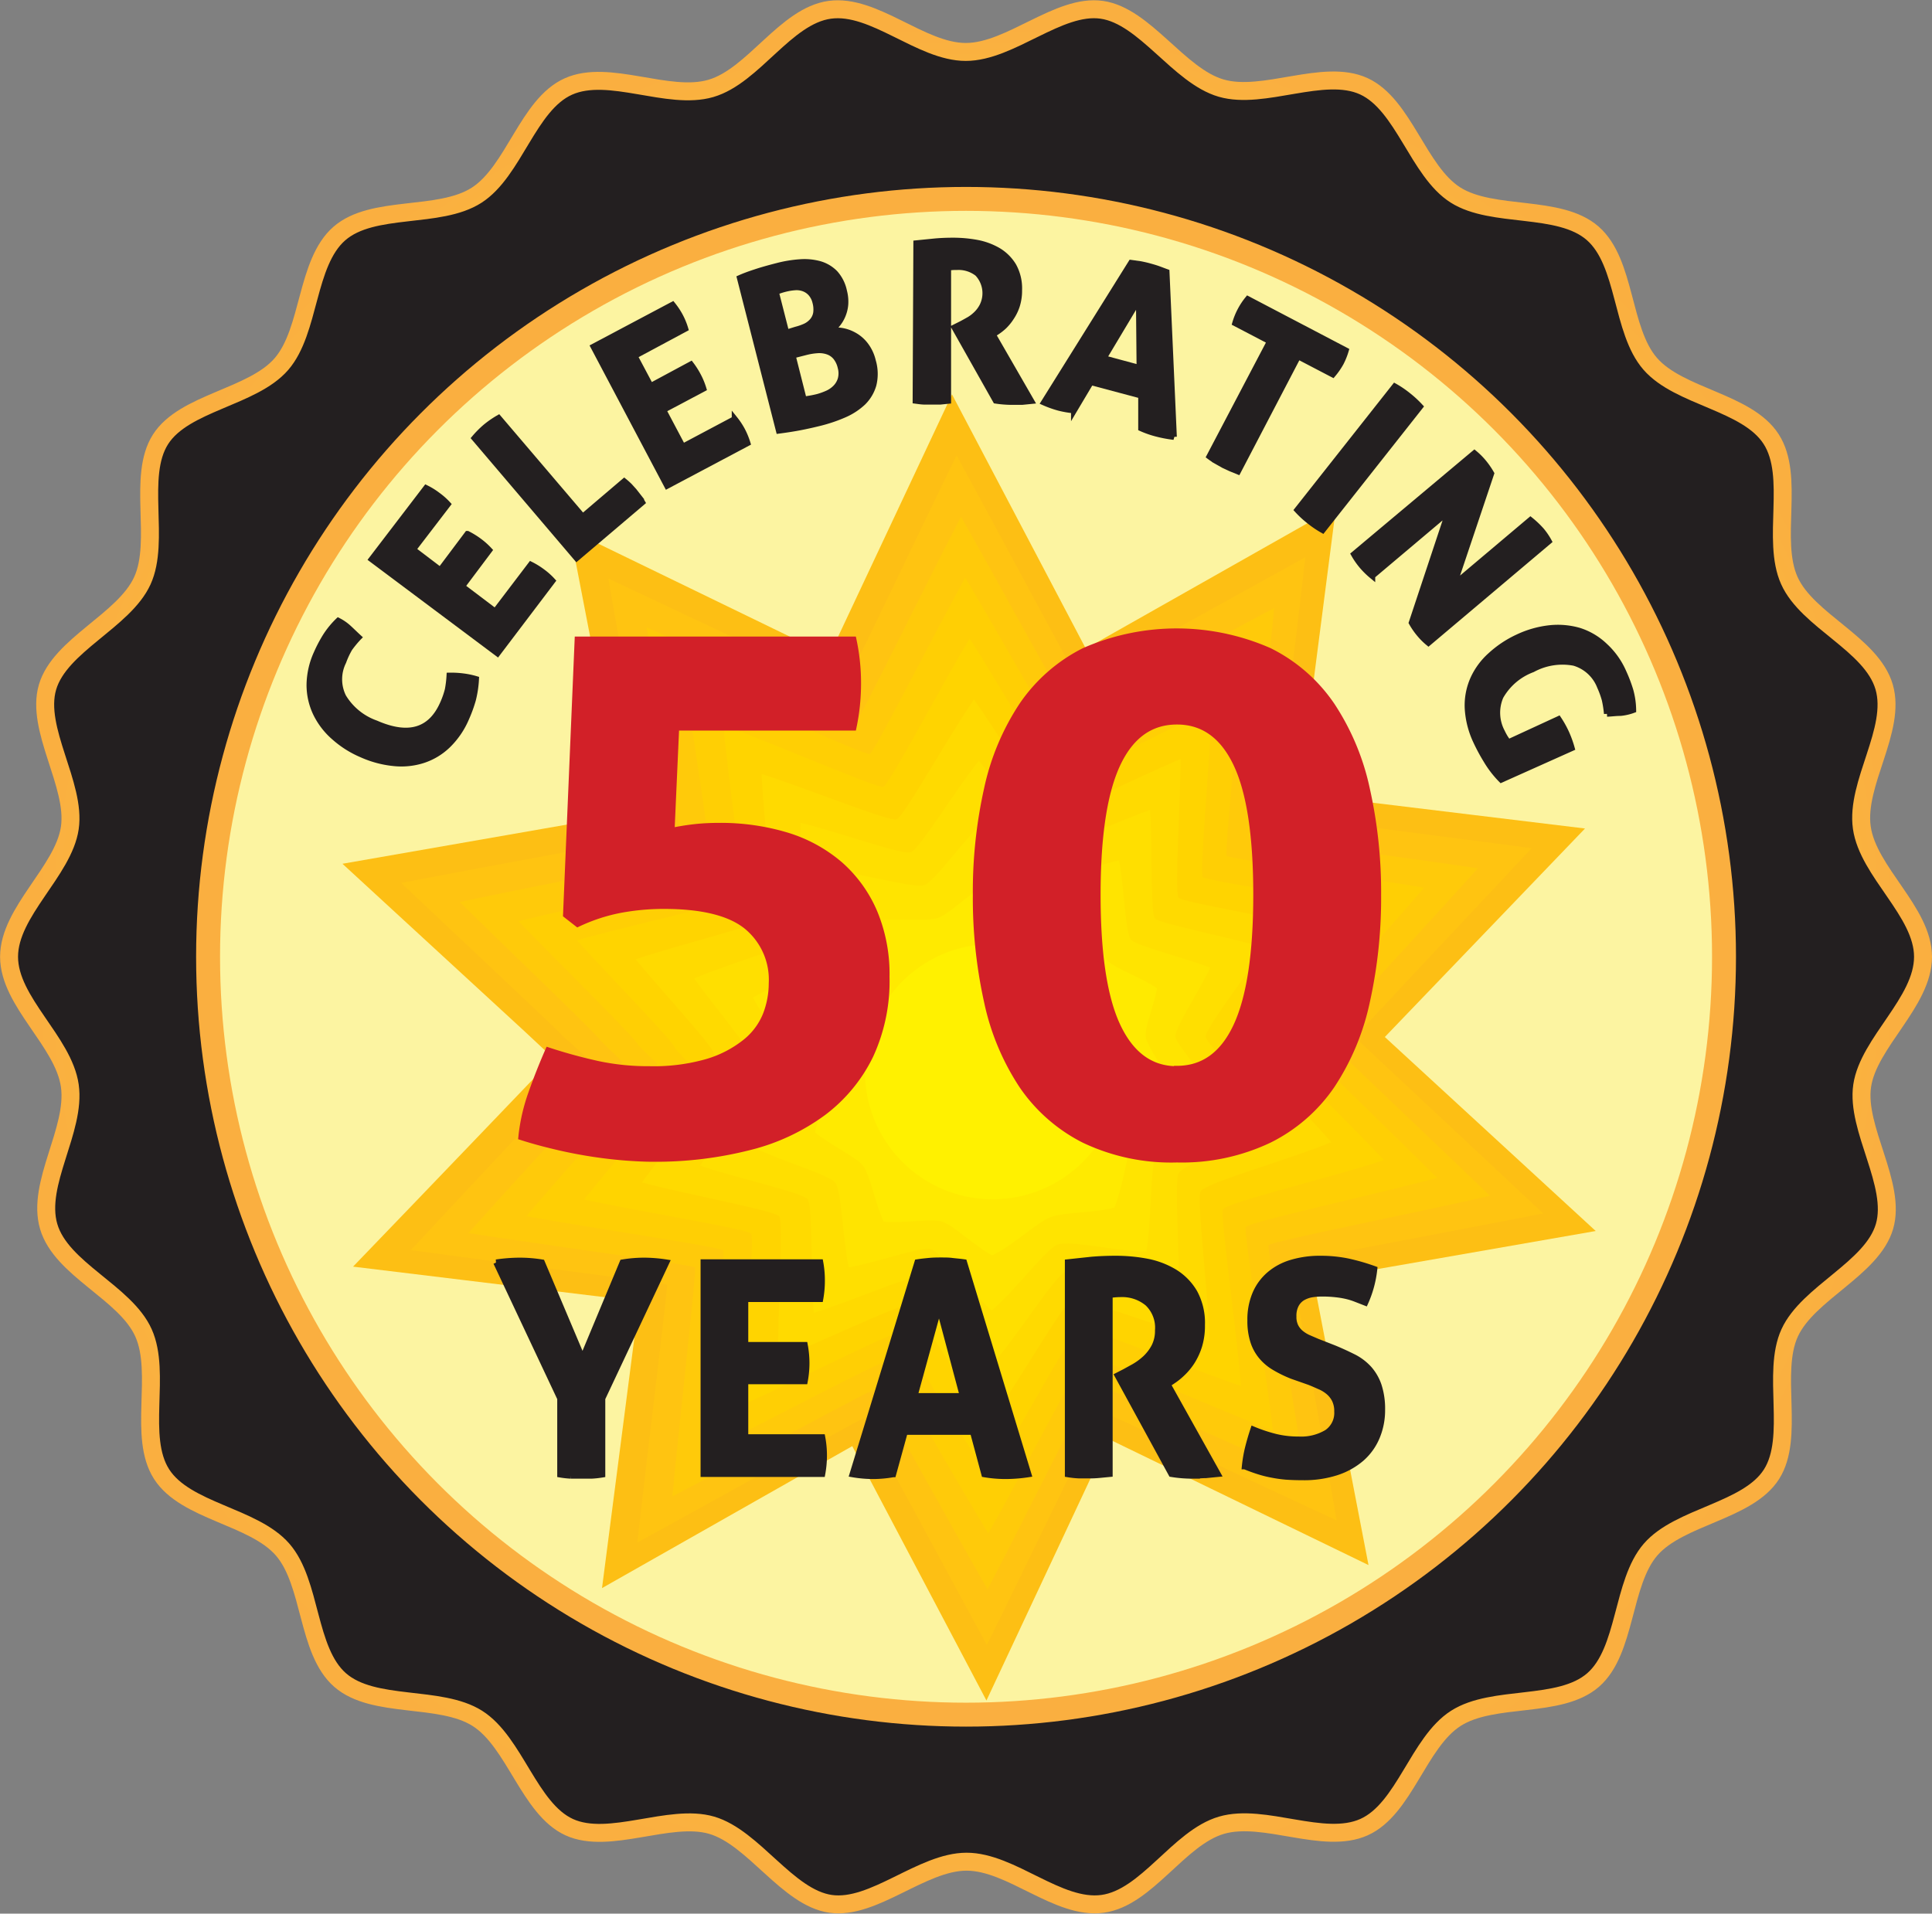<svg id="Layer_1" data-name="Layer 1" xmlns="http://www.w3.org/2000/svg" xmlns:xlink="http://www.w3.org/1999/xlink" viewBox="0 0 213.09 211.09"><rect x="0" y="0" width="213.09" height="211.09" fill="#808080" stroke="none"/><defs><style>.cls-1,.cls-14,.cls-16{fill:#231f20;}.cls-2{fill:none;stroke-width:1.98px;stroke:url(#New_Gradient_Swatch);}.cls-3{fill:#fcf4a1;stroke-width:2.64px;stroke:url(#New_Gradient_Swatch-2);}.cls-4{fill:#fdbf14;}.cls-5{fill:#ffc411;}.cls-6{fill:#ffca0a;}.cls-7{fill:#ffcf04;}.cls-8{fill:#ffd400;}.cls-9{fill:#ffda00;}.cls-10{fill:#ffdf00;}.cls-11{fill:#ffe400;}.cls-12{fill:#ffea00;}.cls-13{fill:#fff100;}.cls-14,.cls-16{stroke:#231f20;}.cls-14,.cls-15,.cls-16{stroke-width:0.66px;}.cls-15{fill:#d22028;stroke:#d22028;}.cls-15,.cls-16{stroke-miterlimit:10;}</style><radialGradient id="New_Gradient_Swatch" cx="106.55" cy="105.54" r="106.05" gradientUnits="userSpaceOnUse"><stop offset="0.01" stop-color="#f9ec31"/><stop offset="0.31" stop-color="#f9dd35"/><stop offset="0.87" stop-color="#fab73e"/><stop offset="0.97" stop-color="#faaf40"/></radialGradient><radialGradient id="New_Gradient_Swatch-2" cx="106.55" cy="105.54" r="84.92" xlink:href="#New_Gradient_Swatch"/></defs><path class="cls-1" d="M212.1,105.54c0,5-6,9.45-6.71,14.22s3.82,10.88,2.46,15.53-8.44,7.32-10.46,11.74.6,11.49-2,15.59-10.15,4.62-13.34,8.31-2.65,11.18-6.34,14.39-11,1.58-15.14,4.23-5.66,10-10.13,12-11-1.59-15.72-.21-8.22,8-13.11,8.67-10.06-4.65-15-4.65-10.25,5.33-15,4.65-8.47-7.31-13.11-8.67-11.31,2.23-15.72.21-6-9.39-10.13-12-11.45-1-15.14-4.23-3.13-10.7-6.34-14.39-10.69-4.19-13.34-8.31,0-11.12-2-15.59-9.07-7-10.46-11.74S8.4,124.65,7.7,119.76,1,110.51,1,105.54,7,96.1,7.7,91.33,3.88,80.45,5.24,75.8s8.44-7.32,10.46-11.74-.6-11.5,2-15.59,10.15-4.62,13.34-8.31S33.73,29,37.42,25.77s11-1.58,15.14-4.23,5.66-10,10.13-12,11,1.59,15.72.21,8.22-8,13.11-8.67,10.06,4.65,15,4.65,10.24-5.33,15-4.65S130,8.36,134.69,9.72s11.3-2.23,15.72-.21,6,9.39,10.12,12,11.45,1,15.14,4.23,3.13,10.7,6.34,14.39,10.69,4.19,13.34,8.31,0,11.12,2,15.59,9.07,7,10.46,11.74-3.16,10.63-2.46,15.53S212.1,100.58,212.1,105.54Z"/><path class="cls-2" d="M212.1,105.54c0,5-6,9.45-6.71,14.22s3.82,10.88,2.46,15.53-8.44,7.32-10.46,11.74.6,11.49-2,15.59-10.15,4.62-13.34,8.31-2.65,11.18-6.34,14.39-11,1.58-15.14,4.23-5.66,10-10.13,12-11-1.59-15.72-.21-8.22,8-13.11,8.67-10.06-4.65-15-4.65-10.25,5.33-15,4.65-8.47-7.31-13.11-8.67-11.31,2.23-15.72.21-6-9.39-10.13-12-11.45-1-15.14-4.23-3.13-10.7-6.34-14.39-10.69-4.19-13.34-8.31,0-11.12-2-15.59-9.07-7-10.46-11.74S8.4,124.65,7.7,119.76,1,110.51,1,105.54,7,96.1,7.7,91.33,3.88,80.45,5.24,75.8s8.44-7.32,10.46-11.74-.6-11.5,2-15.59,10.15-4.62,13.34-8.31S33.73,29,37.42,25.77s11-1.58,15.14-4.23,5.66-10,10.13-12,11,1.59,15.72.21,8.22-8,13.11-8.67,10.06,4.65,15,4.65,10.24-5.33,15-4.65S130,8.36,134.69,9.72s11.3-2.23,15.72-.21,6,9.39,10.12,12,11.45,1,15.14,4.23,3.13,10.7,6.34,14.39,10.69,4.19,13.34,8.31,0,11.12,2,15.59,9.07,7,10.46,11.74-3.16,10.63-2.46,15.53S212.1,100.58,212.1,105.54Z"/><circle class="cls-3" cx="106.55" cy="105.54" r="83.6"/><path class="cls-4" d="M57.81,113.72l3.21,3s-15.18,15.85-22.08,23l31.55,3.83L66.4,175.18,94,159.52l14.8,28.06,13.51-28.83,28.63,13.89-6.06-31.42L176,135.79l-23.26-21.4,22.08-23-31.55-3.83s2.82-21.74,4.09-31.63L119.76,71.55,105,43.5,91.45,72.33,62.81,58.43l6.07,31.42L37.77,95.28Z"/><path class="cls-5" d="M62,114.22c0-.15-11.27-10.69-17.76-16.83C53,95.7,72,92.25,72.1,92.11s-3.5-19.49-5-28.29C75.14,67.58,92.79,76,93,75.94s8.58-17.68,12.51-25.71c4.27,7.82,13.44,25,13.57,25s17.1-9.47,24.89-13.76c-1,8.87-3.41,28.28-3.32,28.37s19.45,2.54,28.29,3.72c-6.06,6.51-19.51,20.72-19.47,20.85s14.2,13.29,20.73,19.44c-8.74,1.74-27.7,5.24-27.78,5.43s3.52,19.59,5,28.43c-8.09-3.72-25.76-12.09-25.95-12s-8.64,17.72-12.62,25.74c-4.29-7.81-13.48-25-13.63-25s-17.13,9.44-24.93,13.71c1-8.89,3.39-28.32,3.29-28.45s-19.44-2.6-28.27-3.81c6.07-6.54,19.54-20.79,19.54-21S62,114.24,62,114.22Z"/><path class="cls-6" d="M66.17,114.72c0-.3-9.84-9.69-15.47-15.22,7.73-1.66,24.44-4.86,24.62-5.13s-2.81-17.34-4-25.16c7.22,3.18,22.82,10.45,23.14,10.35S102.32,64,106,57c3.89,6.84,12.07,21.86,12.34,21.93s15.25-8.19,22.2-11.86c-.76,7.83-2.74,24.91-2.54,25.1s17.2,2.45,25,3.61c-5.22,5.82-16.93,18.4-16.85,18.67s12.48,11.93,18.19,17.46c-7.64,1.76-24.28,5.06-24.43,5.44s2.85,17.55,4,25.45c-7.24-3.1-22.89-10.3-23.27-10.15s-8,15.64-11.72,22.67c-3.94-6.84-12.17-21.87-12.47-22s-15.32,8.12-22.29,11.75c.73-7.88,2.69-25,2.5-25.26s-17.2-2.57-25-3.79c5.25-5.89,17-18.54,17-18.86C68.67,117.11,66.17,114.76,66.17,114.72Z"/><path class="cls-7" d="M70.34,115.22c0-.46-8.4-8.69-13.17-13.61,6.69-1.64,21.1-4.57,21.38-5s-2.14-15.2-3-22c6.35,2.6,19.91,8.73,20.39,8.57s7.17-13.44,10.52-19.46c3.52,5.86,10.71,18.76,11.11,18.86s13.41-6.89,19.51-10c-.5,6.81-2.05,21.55-1.77,21.84s15,2.36,21.76,3.5c-4.39,5.14-14.36,16.08-14.25,16.48S153.6,125,158.5,129.93c-6.55,1.78-20.87,4.88-21.1,5.43s2.19,15.51,3,22.47c-6.38-2.48-20-8.5-20.57-8.27s-7.36,13.56-10.83,19.58c-3.6-5.86-10.85-18.78-11.31-18.92S84.19,157,78.05,160c.46-6.87,2-21.7,1.7-22.08s-15-2.53-21.7-3.77c4.43-5.24,14.46-16.28,14.44-16.78C72.49,117.32,70.34,115.29,70.34,115.22Z"/><path class="cls-8" d="M74.52,115.72c0-.61-7-7.7-10.89-12,5.65-1.61,17.77-4.28,18.15-4.83s-1.47-13.06-2-18.9c5.49,2,17,7,17.65,6.8s6.46-11.33,9.52-16.35c3.15,4.89,9.35,15.66,9.88,15.81s11.56-5.61,16.83-8.06c-.24,5.77-1.37,18.19-1,18.57s12.74,2.26,18.49,3.39c-3.56,4.46-11.79,13.77-11.64,14.29s9.06,9.21,13.14,13.53c-5.46,1.82-17.46,4.7-17.77,5.44s1.53,13.47,2,19.48c-5.54-1.85-17.15-6.7-17.89-6.39S112.3,158,109.09,163c-3.25-4.88-9.54-15.69-10.15-15.88s-11.7,5.48-17,7.84c.19-5.86,1.3-18.39.91-18.89s-12.72-2.5-18.42-3.75c3.61-4.59,11.92-14,11.89-14.69C76.3,117.54,74.52,115.81,74.52,115.72Z"/><path class="cls-9" d="M78.7,116.21c0-.76-5.54-6.69-8.6-10.39,4.6-1.57,14.43-4,14.9-4.67s-.79-10.92-1-15.77c4.63,1.44,14.11,5.3,14.9,5s5.76-9.22,8.52-13.23c2.78,3.91,8,12.56,8.66,12.75s9.71-4.33,14.13-6.17c0,4.75-.69,14.83-.21,15.31s10.51,2.17,15.23,3.28c-2.73,3.78-9.22,11.45-9,12.11s7.35,7.85,10.61,11.56c-4.37,1.84-14,4.51-14.43,5.44s.87,11.43,1,16.49c-4.69-1.23-14.28-4.9-15.21-4.51s-6.08,9.4-9,13.42c-2.9-3.91-8.23-12.6-9-12.85s-9.89,4.18-14.37,5.9c-.08-4.86.6-15.08.12-15.71s-10.49-2.47-15.14-3.73c2.79-3.94,9.38-11.78,9.34-12.6C80.13,117.75,78.7,116.33,78.7,116.21Z"/><path class="cls-10" d="M82.87,116.71c0-.91-4.1-5.69-6.31-8.78,3.56-1.55,11.1-3.7,11.67-4.52s-.11-8.77.07-12.64c3.76.86,11.2,3.57,12.15,3.25s5.06-7.09,7.52-10.1c2.41,2.93,6.63,9.46,7.43,9.68s7.87-3,11.45-4.26c.28,3.71,0,11.46.56,12s8.27,2.08,12,3.17c-1.89,3.09-6.64,9.13-6.42,9.92s5.63,6.49,8.08,9.6c-3.28,1.86-10.63,4.32-11.1,5.44s.21,9.38,0,13.51c-3.83-.61-11.4-3.11-12.52-2.65s-5.44,7.33-8.14,10.34c-2.55-2.93-6.9-9.51-7.81-9.8s-8.09,2.86-11.74,3.94c-.35-3.85-.1-11.76-.68-12.52s-8.24-2.43-11.85-3.71c2-3.29,6.83-9.52,6.79-10.51C84,118,82.87,116.85,82.87,116.71Z"/><path class="cls-11" d="M87.05,117.21c0-1.07-2.67-4.69-4-7.17,2.51-1.52,7.76-3.41,8.42-4.37S92,99,92.54,96.16c2.9.28,8.31,1.85,9.41,1.48s4.35-5,6.53-7c2,2,5.26,6.37,6.19,6.63s6-1.76,8.76-2.37c.54,2.69.67,8.1,1.34,8.78s6,2,8.7,3.06c-1.06,2.41-4.07,6.81-3.81,7.73s3.91,5.14,5.55,7.63c-2.19,1.88-7.22,4.14-7.77,5.44s-.45,7.35-1,10.53c-3,0-8.53-1.32-9.83-.77s-4.8,5.25-7.25,7.26c-2.2-1.95-5.59-6.42-6.65-6.76s-6.28,1.54-9.1,2c-.62-2.84-.8-8.45-1.47-9.33s-6-2.41-8.58-3.71c1.15-2.63,4.3-7.26,4.25-8.42C87.77,118.18,87.05,117.37,87.05,117.21Z"/><path class="cls-12" d="M91.22,117.71c0-1.22-1.23-3.7-1.72-5.56,1.47-1.5,4.42-3.13,5.18-4.22s1.24-4.49,2.11-6.38c2-.3,5.4.13,6.66-.29s3.65-2.87,5.53-3.87c1.66,1,3.9,3.27,5,3.56s4.19-.47,6.08-.46c.8,1.65,1.35,4.74,2.11,5.51s3.81,1.9,5.44,3c-.23,1.73-1.49,4.49-1.21,5.54s2.21,3.78,3,5.67c-1.09,1.9-3.8,4-4.43,5.44s-1.11,5.3-2.06,7.54c-2.12.64-5.65.48-7.14,1.11s-4.16,3.17-6.35,4.18c-1.86-1-4.28-3.33-5.49-3.72s-4.47.22-6.46,0c-.89-1.84-1.5-5.14-2.27-6.15s-3.76-2.37-5.29-3.69c.33-2,1.76-5,1.7-6.33C91.59,118.4,91.22,117.89,91.22,117.71Z"/><circle class="cls-13" cx="109.48" cy="118.21" r="14.08"/><path class="cls-14" d="M49.58,74.53a10.41,10.41,0,0,1,1.48.08,8.77,8.77,0,0,1,1.44.3,11.74,11.74,0,0,1-.35,2.31,15.31,15.31,0,0,1-.73,2,9.13,9.13,0,0,1-2.05,3,7.08,7.08,0,0,1-2.75,1.64,7.86,7.86,0,0,1-3.23.31,11.36,11.36,0,0,1-3.49-.94,11,11,0,0,1-3.06-1.94,8.18,8.18,0,0,1-2-2.62,7.28,7.28,0,0,1-.7-3.12,8.65,8.65,0,0,1,.78-3.47,14.6,14.6,0,0,1,1-1.9,9.37,9.37,0,0,1,1.39-1.7,5.13,5.13,0,0,1,1.18.83c.36.33.71.68,1.06,1a11.91,11.91,0,0,0-1,1.21A9,9,0,0,0,37.86,73a4.35,4.35,0,0,0,0,3.87,6.89,6.89,0,0,0,3.61,2.93q5.4,2.36,7.4-2.22a9.22,9.22,0,0,0,.52-1.49A11.58,11.58,0,0,0,49.58,74.53Z"/><path class="cls-14" d="M41,61.69l6-7.85a7.78,7.78,0,0,1,1.26.78,7.49,7.49,0,0,1,1.13,1l-3.83,5,3,2.28,3-4a8.93,8.93,0,0,1,1.28.79,7.89,7.89,0,0,1,1.12,1l-3,4,3.66,2.77,3.93-5.17a8.23,8.23,0,0,1,1.26.78,7.4,7.4,0,0,1,1.12,1l-6.06,8Z"/><path class="cls-14" d="M52.34,48.33a10.75,10.75,0,0,1,1.21-1.22,10.58,10.58,0,0,1,1.44-1L64.27,57l4.58-3.9a7.84,7.84,0,0,1,.59.53l.48.53.47.6a6.88,6.88,0,0,1,.44.66L63.6,61.56Z"/><path class="cls-14" d="M65.47,38.24l8.71-4.62A8,8,0,0,1,75,34.85a7.63,7.63,0,0,1,.58,1.41l-5.59,3,1.77,3.33L76.2,40.2A8.82,8.82,0,0,1,77,41.46a7.89,7.89,0,0,1,.58,1.41l-4.43,2.35,2.15,4.06,5.74-3.05a8.07,8.07,0,0,1,.82,1.24,8.39,8.39,0,0,1,.58,1.41l-8.86,4.7Z"/><path class="cls-14" d="M81.61,30.67q.72-.32,1.68-.63c.65-.22,1.46-.45,2.44-.7a13.46,13.46,0,0,1,2.49-.41,6.36,6.36,0,0,1,2.18.2,3.87,3.87,0,0,1,1.69,1,4.23,4.23,0,0,1,1,2,4.49,4.49,0,0,1,.14,1.44,4,4,0,0,1-.32,1.28,3.83,3.83,0,0,1-.63,1,2.36,2.36,0,0,1-.87.63,5.6,5.6,0,0,1,1.28,0,4.14,4.14,0,0,1,1.41.45A4,4,0,0,1,95.4,38a4.61,4.61,0,0,1,.87,1.82,5,5,0,0,1,.06,2.64,4.43,4.43,0,0,1-1.15,1.93,7.21,7.21,0,0,1-2.05,1.34,16.92,16.92,0,0,1-2.63.9c-.72.18-1.43.34-2.14.48s-1.53.27-2.45.39Zm6.17,5.7A6,6,0,0,0,88.84,36a2.39,2.39,0,0,0,.78-.6,1.84,1.84,0,0,0,.4-.87,3,3,0,0,0-.09-1.22,2.26,2.26,0,0,0-.53-1,2,2,0,0,0-.8-.51,2.32,2.32,0,0,0-.95-.11,6.14,6.14,0,0,0-1,.16,7.24,7.24,0,0,0-1.08.35l1.15,4.5Zm.87,7.71.78-.13c.29-.05.55-.11.79-.17a7.58,7.58,0,0,0,1-.36,3,3,0,0,0,.92-.62,2.3,2.3,0,0,0,.58-.95,2.41,2.41,0,0,0,0-1.33,2.75,2.75,0,0,0-.54-1.14,2,2,0,0,0-.87-.6,2.9,2.9,0,0,0-1.13-.15,7,7,0,0,0-1.35.22l-1.41.36Z"/><path class="cls-14" d="M101.07,26.84l2-.2q.93-.09,2.07-.09a14.43,14.43,0,0,1,2.62.24,7.38,7.38,0,0,1,2.33.86,4.88,4.88,0,0,1,1.68,1.67A5.12,5.12,0,0,1,112.4,32a5.49,5.49,0,0,1-.24,1.7,5.15,5.15,0,0,1-.62,1.29,5.55,5.55,0,0,1-.81,1,6,6,0,0,1-.82.64l-.41.26,4.23,7.34-1,.1c-.36,0-.72,0-1.09,0a12.05,12.05,0,0,1-1.81-.14l-4.55-8.07.58-.29c.23-.11.5-.26.82-.44a4.16,4.16,0,0,0,.93-.66,3.48,3.48,0,0,0,.76-1,3.17,3.17,0,0,0-.55-3.57,3.41,3.41,0,0,0-2.25-.71,5.61,5.61,0,0,0-1,.07V44.21l-.87.09-.84,0c-.28,0-.57,0-.87,0s-.62-.05-1-.1Z"/><path class="cls-14" d="M124.76,29l1,.14c.31.06.64.13,1,.23s.61.17.9.27.61.23,1,.37l.81,18.18a14,14,0,0,1-1.91-.36,10.55,10.55,0,0,1-1.69-.59l0-3.61-5.56-1.48-1.85,3.11a10.51,10.51,0,0,1-1.65-.28,11.67,11.67,0,0,1-1.66-.59Zm.93,11.59L125.62,33l-3.9,6.52Z"/><path class="cls-14" d="M140.07,37.65l-3.83-2A7.53,7.53,0,0,1,137.63,33l10.8,5.66a7.69,7.69,0,0,1-.55,1.37A7.86,7.86,0,0,1,147,41.3l-3.83-2L136.54,52l-.81-.33-.77-.36-.76-.43a8.52,8.52,0,0,1-.8-.53Z"/><path class="cls-14" d="M153.84,42.63a10.68,10.68,0,0,1,1.47,1,11.57,11.57,0,0,1,1.32,1.22L145.88,58.47a10.73,10.73,0,0,1-1.47-1,10.84,10.84,0,0,1-1.32-1.22Z"/><path class="cls-14" d="M162.62,50a7.55,7.55,0,0,1,1,1,8.62,8.62,0,0,1,.85,1.23l-4.12,12.27,8.45-7.13A10.22,10.22,0,0,1,170,58.51a7.29,7.29,0,0,1,.82,1.2l-13.27,11.2a7.42,7.42,0,0,1-1-1,8.11,8.11,0,0,1-.84-1.22l4.08-12.29-8.44,7.12a9,9,0,0,1-1.12-1.1,8.39,8.39,0,0,1-.89-1.28Z"/><path class="cls-14" d="M171.9,79.33a11.08,11.08,0,0,1,.85,1.53,11.94,11.94,0,0,1,.6,1.66L165.58,86a11.17,11.17,0,0,1-1.64-2.13,20.63,20.63,0,0,1-1.13-2.1,9.79,9.79,0,0,1-.93-3.66,7.18,7.18,0,0,1,.6-3.19,7.78,7.78,0,0,1,1.92-2.62,11.6,11.6,0,0,1,3-2,11,11,0,0,1,3.5-1,8.45,8.45,0,0,1,3.27.28A7.24,7.24,0,0,1,177,71.26a8.56,8.56,0,0,1,2.06,2.9,15.44,15.44,0,0,1,.76,2,8.46,8.46,0,0,1,.31,2.16,5.58,5.58,0,0,1-1.4.32c-.49,0-1,.07-1.49.09a12.26,12.26,0,0,0-.24-1.54,9.86,9.86,0,0,0-.53-1.46,4.38,4.38,0,0,0-2.85-2.62,6.89,6.89,0,0,0-4.59.72,6.75,6.75,0,0,0-3.53,3,4.51,4.51,0,0,0,.16,3.91,6.37,6.37,0,0,0,.35.65c.12.18.23.35.34.5Z"/><path class="cls-15" d="M63.71,70.55H94.13a22.78,22.78,0,0,1,.51,4.78,23.49,23.49,0,0,1-.51,4.93H74.58l-.51,11.39a27.22,27.22,0,0,1,2.72-.43c.8-.08,1.62-.12,2.47-.12a25.24,25.24,0,0,1,7.56,1.07,16.25,16.25,0,0,1,5.82,3.19,14.69,14.69,0,0,1,3.78,5.22,17.67,17.67,0,0,1,1.36,7.17A19.55,19.55,0,0,1,96,116.43a17.4,17.4,0,0,1-5.18,6.29,23,23,0,0,1-8.16,3.82,41.87,41.87,0,0,1-10.75,1.28q-1.1,0-2.76-.12c-1.1-.08-2.29-.21-3.57-.4s-2.62-.44-4-.76-2.78-.69-4.08-1.11a20.61,20.61,0,0,1,1.11-4.86q.84-2.38,1.86-4.7A56.68,56.68,0,0,0,66,117.38a26.55,26.55,0,0,0,5.61.56,21.36,21.36,0,0,0,6.37-.8A12.36,12.36,0,0,0,82.15,115a7.4,7.4,0,0,0,2.29-3,9.61,9.61,0,0,0,.68-3.55,7.6,7.6,0,0,0-2.8-6.29q-2.8-2.23-9.1-2.23a26.21,26.21,0,0,0-4.8.44,19.53,19.53,0,0,0-4.71,1.55l-1.28-1Z"/><path class="cls-15" d="M129.81,127.9a22.36,22.36,0,0,1-10.24-2.15,18.23,18.23,0,0,1-6.84-6,26.9,26.9,0,0,1-3.86-9.24,52.63,52.63,0,0,1-1.24-11.75A52,52,0,0,1,108.87,87a26.93,26.93,0,0,1,3.86-9.2,18.14,18.14,0,0,1,6.84-6,25.37,25.37,0,0,1,20.44,0,18,18,0,0,1,6.88,6,26.93,26.93,0,0,1,3.86,9.2A52,52,0,0,1,152,98.74a52.63,52.63,0,0,1-1.24,11.75,26.9,26.9,0,0,1-3.86,9.24,18.12,18.12,0,0,1-6.88,6A22.42,22.42,0,0,1,129.81,127.9Zm0-10c2.89,0,5.07-1.56,6.54-4.7s2.21-8,2.21-14.5-.73-11.35-2.21-14.45-3.65-4.66-6.54-4.66-5.07,1.55-6.54,4.66-2.21,7.92-2.21,14.45.73,11.37,2.21,14.5S126.92,117.94,129.81,117.94Z"/><path class="cls-16" d="M61.79,154.26l-7.06-15a18.08,18.08,0,0,1,2.65-.2,14.92,14.92,0,0,1,2.39.2l4.48,10.6,4.42-10.6a14.57,14.57,0,0,1,2.4-.2,16.31,16.31,0,0,1,2.42.2l-7.06,15v8.39a10.7,10.7,0,0,1-1.2.13c-.38,0-.76,0-1.14,0s-.73,0-1.12,0a9.89,9.89,0,0,1-1.18-.13Z"/><path class="cls-16" d="M77.6,139.24H90.47a10.88,10.88,0,0,1,.18,2,11.25,11.25,0,0,1-.18,2.05H82.2v5.07h6.56a11,11,0,0,1,.19,2,10.79,10.79,0,0,1-.19,2H82.2v6.18h8.49a10.89,10.89,0,0,1,.19,2,11.24,11.24,0,0,1-.19,2.05H77.6Z"/><path class="cls-16" d="M101.19,139.24c.44-.07.86-.11,1.26-.15s.84-.05,1.33-.05.83,0,1.23.05.84.08,1.32.15l7.1,23.38a16.87,16.87,0,0,1-2.52.2,13.85,13.85,0,0,1-2.34-.2l-1.26-4.68H99.8l-1.29,4.68a12.9,12.9,0,0,1-2.18.2,13.56,13.56,0,0,1-2.3-.2Zm5,14.76-2.62-9.82L100.87,154Z"/><path class="cls-16" d="M117.78,139.24l2.6-.28c.81-.07,1.71-.11,2.7-.11a18.52,18.52,0,0,1,3.42.32,9.25,9.25,0,0,1,3.05,1.16,6.44,6.44,0,0,1,2.19,2.24,7,7,0,0,1,.83,3.6,7.6,7.6,0,0,1-.31,2.29,7.35,7.35,0,0,1-.8,1.74,6.88,6.88,0,0,1-1.06,1.28,7.32,7.32,0,0,1-1.07.86l-.54.36,5.52,9.89-1.32.13c-.47,0-.94.06-1.42.06a14.39,14.39,0,0,1-2.37-.19l-5.93-10.86.76-.39,1.07-.59a7.09,7.09,0,0,0,1.21-.89,5,5,0,0,0,1-1.3,3.81,3.81,0,0,0,.41-1.81,3.73,3.73,0,0,0-1.14-3,4.38,4.38,0,0,0-2.93-1,8,8,0,0,0-1.26.1v19.74l-1.14.11a10.47,10.47,0,0,1-1.1.05l-1.14,0a10.71,10.71,0,0,1-1.23-.13Z"/><path class="cls-16" d="M142.54,151.79a13.19,13.19,0,0,1-1.92-.93,5.5,5.5,0,0,1-1.45-1.2,4.92,4.92,0,0,1-.93-1.67,7.33,7.33,0,0,1-.33-2.34,7.23,7.23,0,0,1,.55-2.93,5.78,5.78,0,0,1,1.56-2.13,6.6,6.6,0,0,1,2.43-1.3,10.86,10.86,0,0,1,3.18-.44,15.17,15.17,0,0,1,3,.29,23.15,23.15,0,0,1,2.95.85,12.15,12.15,0,0,1-1,3.7l-1-.39a7.46,7.46,0,0,0-1-.32,9.37,9.37,0,0,0-1.24-.21,12.62,12.62,0,0,0-1.58-.08,6.77,6.77,0,0,0-1.09.09,3.07,3.07,0,0,0-1,.36,2,2,0,0,0-.73.77,2.63,2.63,0,0,0-.28,1.31,2.35,2.35,0,0,0,.22,1.09,2.31,2.31,0,0,0,.6.75,3.65,3.65,0,0,0,.85.52l.95.41,1.89.74c.8.33,1.52.67,2.18,1A5.91,5.91,0,0,1,151,151a5.4,5.4,0,0,1,1.06,1.85,8.31,8.31,0,0,1,.38,2.68,7.62,7.62,0,0,1-.59,3,6.43,6.43,0,0,1-1.68,2.34,8,8,0,0,1-2.73,1.53,11.59,11.59,0,0,1-3.74.55q-1,0-1.86-.06a14.29,14.29,0,0,1-1.56-.22,12.16,12.16,0,0,1-1.47-.37c-.48-.15-1-.34-1.51-.55a14.8,14.8,0,0,1,.34-2c.17-.68.37-1.37.6-2.06a17.15,17.15,0,0,0,2.49.82,10.52,10.52,0,0,0,2.5.28,5.54,5.54,0,0,0,3.12-.76,2.62,2.62,0,0,0,1.14-2.33,2.81,2.81,0,0,0-.27-1.3,2.76,2.76,0,0,0-.7-.88,3.89,3.89,0,0,0-1-.6c-.36-.16-.72-.32-1.1-.47Z"/></svg>